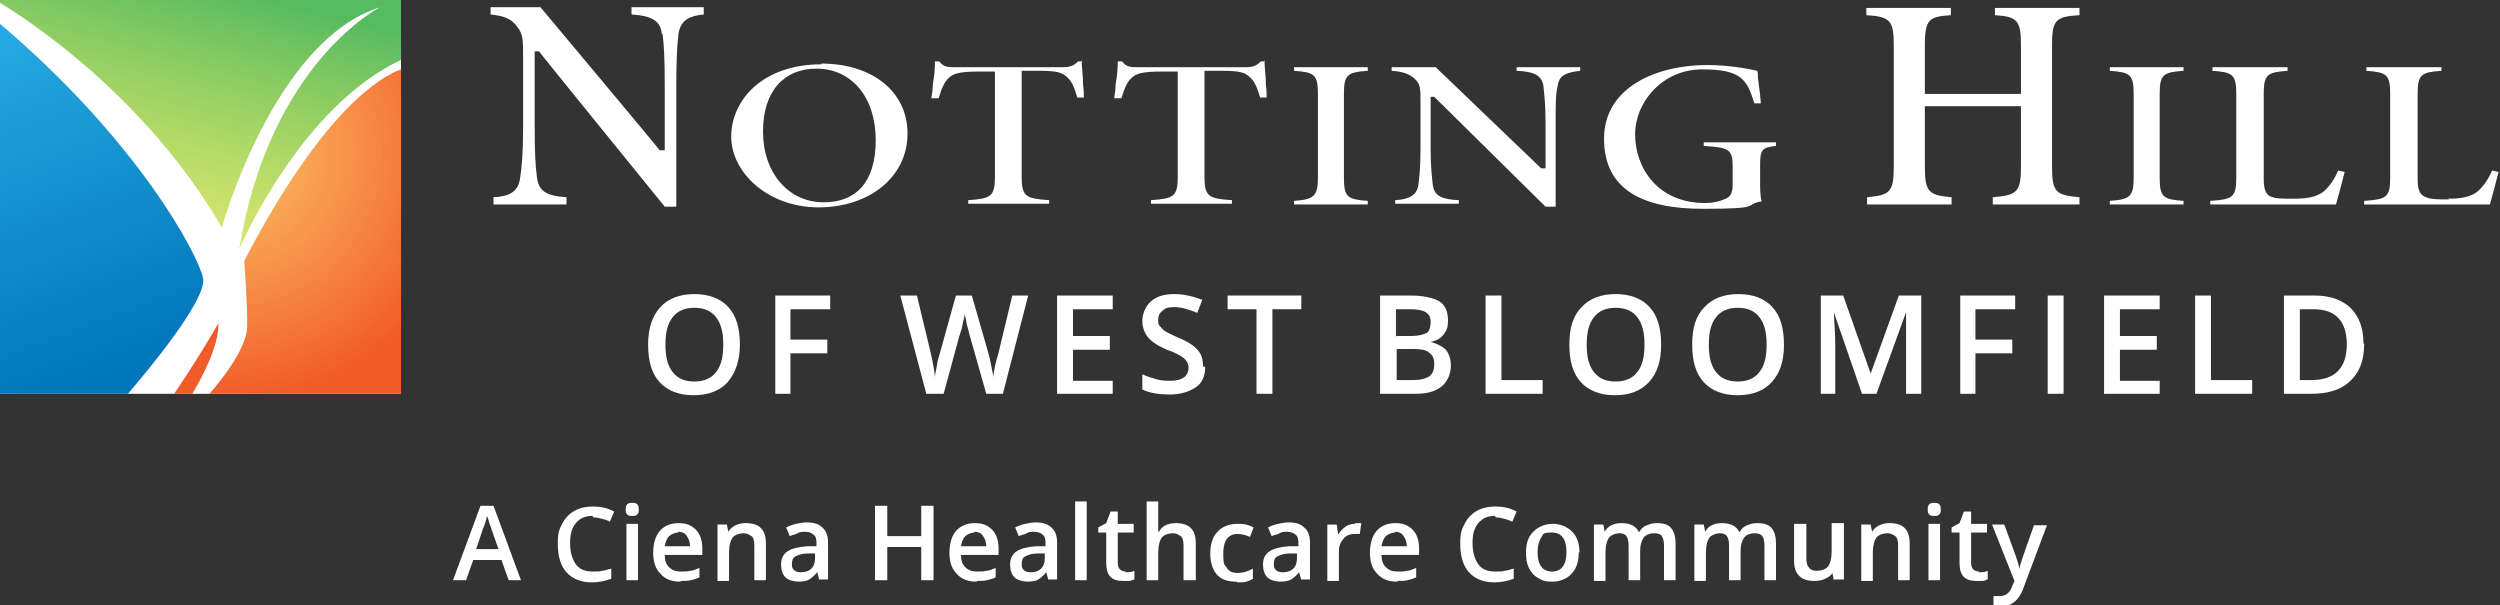 <?xml version="1.0" encoding="UTF-8"?>
<svg id="Layer_1" xmlns="http://www.w3.org/2000/svg" version="1.1" xmlns:xlink="http://www.w3.org/1999/xlink" viewBox="0 0 346 83.8">
  <rect x="0" y="0" width="346" height="83.8" fill="#333333" stroke="none"/>
  <!-- Generator: Adobe Illustrator 29.1.0, SVG Export Plug-In . SVG Version: 2.1.0 Build 142)  -->
  <defs>
    <style>
      .st0 {
        fill: #fff;
      }

      .st1 {
        fill: url(#linear-gradient1);
      }

      .st2 {
        fill: url(#radial-gradient);
      }

      .st2, .st3 {
        isolation: isolate;
        opacity: 1;
      }

      .st3 {
        fill: #f15a29;
      }

      .st4 {
        fill: url(#linear-gradient);
      }
    </style>
    <linearGradient id="linear-gradient" x1="29.4" y1="86.7" x2="19" y2="46.9" gradientTransform="translate(0 84.4) scale(1 -1)" gradientUnits="userSpaceOnUse">
      <stop offset="0" stop-color="#57bb61" stop-opacity="1"/>
      <stop offset="1" stop-color="#dbe120" stop-opacity=".6"/>
    </linearGradient>
    <linearGradient id="linear-gradient1" x1="16.1" y1="32.5" x2="-9.3" y2="101" gradientTransform="translate(0 84.4) scale(1 -1)" gradientUnits="userSpaceOnUse">
      <stop offset="0" stop-color="#0076bb" stop-opacity="1"/>
      <stop offset=".7" stop-color="#27aae1" stop-opacity="1"/>
    </linearGradient>
    <radialGradient id="radial-gradient" cx="31.5" cy="63.2" fx="31.5" fy="63.2" r="34.4" gradientTransform="translate(0 84.4) scale(1 -1)" gradientUnits="userSpaceOnUse">
      <stop offset="0" stop-color="#fbb040" stop-opacity=".8"/>
      <stop offset="1" stop-color="#f15a29"/>
    </radialGradient>
  </defs>
  <g id="WhiteBoxes">
    <rect class="st0" width="55.5" height="54.5"/>
  </g>
  <g id="OUTLINED-CMYK">
    <g>
      <path class="st0" d="M102.4,47.7c0,2.2-.6,3.9-1.7,5.2-1.1,1.2-2.7,1.8-4.7,1.8s-3.6-.6-4.7-1.8-1.6-2.9-1.6-5.2.6-4,1.7-5.2c1.1-1.2,2.7-1.8,4.7-1.8s3.6.6,4.7,1.8c1.1,1.2,1.6,2.9,1.6,5.2h0ZM92.1,47.7c0,1.7.3,2.9,1,3.8s1.7,1.3,3,1.3,2.3-.4,3-1.3,1-2.1,1-3.8-.3-2.9-1-3.8c-.7-.9-1.7-1.3-3-1.3s-2.3.4-3,1.3-1,2.1-1,3.8h0Z"/>
      <path class="st0" d="M109.5,54.5h-2.2v-13.6h7.6v1.9h-5.5v4.2h5.1v1.9h-5.1v5.6h0Z"/>
      <path class="st0" d="M138.9,54.5h-2.4l-2.3-8.1c-.1-.3-.2-.9-.4-1.5-.1-.7-.2-1.1-.3-1.4,0,.4-.2.9-.3,1.5s-.3,1.1-.4,1.4l-2.2,8.1h-2.4l-1.8-6.8-1.8-6.8h2.3l1.9,7.9c.3,1.3.5,2.4.6,3.4,0-.5.2-1.1.3-1.8s.3-1.2.4-1.6l2.2-7.9h2.2l2.3,8c.2.7.4,1.8.7,3.3,0-.9.3-2,.7-3.4l1.9-7.9h2.2l-3.5,13.6h0Z"/>
      <path class="st0" d="M154,54.5h-7.7v-13.6h7.7v1.9h-5.5v3.7h5.1v1.9h-5.1v4.3h5.5s0,1.9,0,1.9Z"/>
      <path class="st0" d="M166.8,50.8c0,1.2-.4,2.2-1.3,2.8s-2.1,1-3.6,1-2.8-.2-3.8-.7v-2.1c.6.3,1.3.5,2,.7.7.2,1.3.2,1.9.2.9,0,1.5-.2,1.9-.5.4-.3.6-.8.6-1.3s-.2-.9-.6-1.3c-.4-.3-1.2-.8-2.4-1.2-1.2-.5-2.1-1.1-2.6-1.7-.5-.6-.8-1.4-.8-2.3s.4-2,1.2-2.7c.8-.7,1.9-1,3.2-1s2.6.3,3.9.8l-.7,1.8c-1.2-.5-2.3-.8-3.2-.8s-1.3.2-1.6.5c-.4.3-.6.7-.6,1.2s0,.7.2.9.4.5.7.7.9.5,1.8.9c1,.4,1.7.8,2.2,1.2s.8.8,1,1.2c.2.4.3,1,.3,1.6h0Z"/>
      <path class="st0" d="M176.1,54.5h-2.2v-11.7h-4v-1.9h10.2v1.9h-4v11.7h0Z"/>
      <path class="st0" d="M191.1,40.9h4c1.9,0,3.2.3,4.1.8.8.5,1.2,1.4,1.2,2.6s-.2,1.4-.6,2c-.4.5-1,.9-1.8,1h0c.9.3,1.6.6,2.1,1.1.4.5.7,1.2.7,2.2s-.4,2.2-1.3,2.9-2,1-3.6,1h-4.9v-13.6h0ZM193.3,46.5h2.1c.9,0,1.6-.2,2-.4s.6-.8.6-1.5-.2-1.1-.7-1.4-1.2-.4-2.2-.4h-1.9v3.8ZM193.3,48.3v4.3h2.4c.9,0,1.6-.2,2.1-.5.5-.4.7-.9.7-1.7s-.2-1.2-.7-1.6-1.2-.5-2.2-.5h-2.3Z"/>
      <path class="st0" d="M205.6,54.5v-13.6h2.2v11.7h5.7v1.9s-8,0-8,0Z"/>
      <path class="st0" d="M229.9,47.7c0,2.2-.5,3.9-1.7,5.2-1.1,1.2-2.7,1.8-4.7,1.8s-3.6-.6-4.7-1.8-1.6-2.9-1.6-5.2.5-4,1.7-5.2c1.1-1.2,2.7-1.8,4.7-1.8s3.6.6,4.7,1.8c1.1,1.2,1.6,2.9,1.6,5.2h0ZM219.6,47.7c0,1.7.3,2.9,1,3.8s1.7,1.3,3,1.3,2.3-.4,3-1.3,1-2.1,1-3.8-.3-2.9-1-3.8c-.7-.9-1.7-1.3-3-1.3s-2.3.4-3,1.3c-.7.9-1,2.1-1,3.8h0Z"/>
      <path class="st0" d="M246.9,47.7c0,2.2-.5,3.9-1.7,5.2-1.1,1.2-2.7,1.8-4.7,1.8s-3.6-.6-4.7-1.8-1.6-2.9-1.6-5.2.5-4,1.7-5.2c1.1-1.2,2.7-1.8,4.7-1.8s3.6.6,4.7,1.8c1.1,1.2,1.6,2.9,1.6,5.2h0ZM236.5,47.7c0,1.7.3,2.9,1,3.8s1.7,1.3,3,1.3,2.3-.4,3-1.3,1-2.1,1-3.8-.3-2.9-1-3.8c-.7-.9-1.7-1.3-3-1.3s-2.3.4-3,1.3c-.7.9-1,2.1-1,3.8h0Z"/>
      <path class="st0" d="M257.7,54.5l-3.9-11.3h0c.1,1.7.2,3.3.2,4.7v6.6h-2v-13.6h3.1l3.8,10.8h0l3.9-10.8h3.1v13.6h-2.1v-6.7c0-.7,0-1.6,0-2.6,0-1.1,0-1.7,0-2h0l-4.1,11.3h-2Z"/>
      <path class="st0" d="M273.5,54.5h-2.2v-13.6h7.6v1.9h-5.5v4.2h5.1v1.9h-5.1v5.6h0Z"/>
      <path class="st0" d="M283.4,54.5v-13.6h2.2v13.6h-2.2Z"/>
      <path class="st0" d="M298.9,54.5h-7.7v-13.6h7.7v1.9h-5.5v3.7h5.1v1.9h-5.1v4.3h5.5s0,1.9,0,1.9Z"/>
      <path class="st0" d="M303.8,54.5v-13.6h2.2v11.7h5.7v1.9s-8,0-8,0Z"/>
      <path class="st0" d="M327.2,47.6c0,2.2-.6,3.9-1.9,5.1-1.2,1.2-3,1.8-5.4,1.8h-3.8v-13.6h4.2c2.2,0,3.8.6,5,1.7,1.2,1.2,1.8,2.8,1.8,4.9h0ZM324.8,47.7c0-3.2-1.5-4.9-4.6-4.9h-1.9v9.8h1.6c3.3,0,4.9-1.7,4.9-5h0Z"/>
    </g>
    <path class="st3" d="M30.3,44.6s-2.4,4.3-6.2,9.9h2.5c.9-1.4,3.9-6.8,3.6-9.9h0Z"/>
    <path class="st4" d="M0,.4c4,2.4,20.3,13.1,30.7,31.1,0,0,7.2-25.9,21.9-30.5,0,0-15.3,7.7-19.5,33.5,0,0,8.4-19.7,22.4-26.2V0H0"/>
    <path class="st1" d="M0,54.5h17.7c2.4-2.8,11-13,10.4-16C27.4,35.1,18.9,19.3,0,3.3"/>
    <path class="st2" d="M55.5,9.6c-2.8,1-10.8,5.6-21.7,26.5,0,0,.5,6.6.4,9.2-.1,2.8-3.2,6.9-5.2,9.2h26.5s0-44.9,0-44.9Z"/>
    <g>
      <path class="st0" d="M91.7,4.7c.2,1.5.3,3.5.3,7.1v9h-.7c0-.1-16.5-19.8-16.5-19.8h-6.9v1c1.7.2,2.8.5,3.6,1.6.9,1.1.9,1.8.9,4.6v9.2c0,3.9-.2,5.9-.4,7.1-.2,2.1-1.6,2.7-3.7,2.8v1h10.1v-1c-2.9-.2-3.9-.9-4.1-2.9-.2-1.4-.3-3.4-.3-7V7.1h.6c0,.1,17.4,21.5,17.4,21.5h1.6V11.8c0-3.3.1-5.5.3-7.1.3-2,1.6-2.5,3.5-2.7v-1h-10v1c2.9.2,4,.9,4.2,2.7h0Z"/>
      <path class="st0" d="M113.7,8.9h0c-8.2,0-12.5,5-12.5,10s5.1,9.8,12.1,9.8,12.3-4.2,12.3-10.2-5.1-9.7-11.9-9.7h0ZM114,28c-4.9,0-8.4-4.1-8.4-9.8s3-8.7,7.4-8.7h0c4.9,0,8.2,4,8.2,9.9s-2.8,8.6-7.2,8.6h0Z"/>
      <path class="st0" d="M149.8,8.5h-.6c-.6.6-1.1.8-2.1.8h-14.9c-1,0-1.6,0-2.2-.8h-.6c0,1-.1,2.1-.3,3.2,0,.6-.1,1.3-.2,1.9h1c.4-1.3.8-2.3,1.4-2.8.6-.6,1.4-.9,4.3-.9h2.1v14.6c0,2.7-.6,3-3.7,3.2v.5h11.2v-.5c-3.2-.2-3.8-.5-3.8-3.2v-14.7h2.4c2.4,0,3.2.2,3.9.9.7.6,1,1.5,1.4,2.8h.9c0-.6,0-1.1-.1-1.7,0-1.3-.2-2.6-.2-3.5h0Z"/>
      <path class="st0" d="M175.1,8.5h-.6c-.6.6-1.1.8-2.1.8h-14.9c-1,0-1.6,0-2.2-.8h-.6c0,1-.1,2.1-.3,3.2,0,.6-.1,1.3-.2,1.9h1c.4-1.3.8-2.3,1.4-2.8.6-.6,1.4-.9,4.3-.9h2.1v14.6c0,2.7-.6,3-3.7,3.2v.5h11.2v-.5c-3.2-.2-3.8-.5-3.8-3.2v-14.7h2.4c2.4,0,3.2.2,3.9.9.7.6,1,1.5,1.4,2.8h.9c0-.6,0-1.1-.1-1.7,0-1.3-.2-2.6-.2-3.5h0Z"/>
      <path class="st0" d="M182.4,13v11.6c0,2.6-.6,3-3.3,3.2v.5h10.2v-.5c-2.8-.2-3.3-.5-3.3-3.2v-11.6c0-2.7.5-3,3.3-3.2v-.5h-10.2v.5c2.8.2,3.3.5,3.3,3.2Z"/>
      <path class="st0" d="M213.6,11.8c.1,1,.3,2.5.3,5v6.5h-.6l-14.6-14h-6.1v.5c1.5.1,2.4.4,3.2,1.1.8.8.8,1.3.8,3.3v6.4c0,2.8-.2,4.2-.3,5-.2,1.5-1.4,2-3.2,2.1v.5h8.8v-.5c-2.2-.1-3.4-.5-3.6-2.1-.1-1-.3-2.4-.3-4.9v-7.3h.5l15.4,15.2h1.4v-11.8c0-2.3,0-3.9.3-5,.2-1.5,1.4-1.8,3.1-2v-.5h-8.8v.5c2.2.1,3.4.5,3.7,2h0Z"/>
      <path class="st0" d="M239.8,22.9v2.7c0,1.1-.3,1.7-1.2,2-.7.3-1.6.5-2.6.5-6.7,0-9.7-5-9.7-9.5s3.8-9,9.3-9,6.2,1.5,7.2,4.7h.9c-.1-1.5-.3-2.6-.4-3.5,0-.4,0-.7-.1-1-1.3-.3-4-.8-6.9-.8-7.1,0-14.3,3.1-14.3,10.2s5.4,9.7,13.7,9.7,5.6-.5,7.9-1h.2c-.2-.9-.2-1.8-.2-2.7v-2.5c0-2,.3-2.3,2.2-2.5v-.5h-10v.5c3.5.2,4,.5,4,2.8h0Z"/>
      <path class="st0" d="M279.7,6.4v6.6h-13.3v-6.6c0-3.7.5-4.1,3.6-4.3v-1h-11.7v1c3.4.2,3.8.8,3.8,4.3v16.6c0,3.6-.5,4-3.7,4.3v1h11.7v-1c-3.2-.3-3.7-.7-3.7-4.3v-8.3h13.3v8.3c0,3.6-.5,4-3.9,4.3v1h12v-1c-3.3-.3-3.8-.7-3.8-4.3V6.4c0-3.6.4-4.1,3.8-4.3v-1h-11.7v1c3.2.2,3.6.8,3.6,4.3h0Z"/>
      <path class="st0" d="M295.3,13v11.6c0,2.6-.5,3-3.3,3.2v.5h10.2v-.5c-2.8-.2-3.3-.5-3.3-3.2v-11.6c0-2.7.5-3,3.3-3.2v-.5h-10.2v.5c2.8.2,3.3.5,3.3,3.2Z"/>
      <path class="st0" d="M314.5,27.3c-1-.3-1.2-1.2-1.2-2.6v-11.7c0-2.7.5-3,3.3-3.2v-.5h-10.4v.5c2.8.2,3.3.5,3.3,3.2v11.6c0,2.7-.5,3-3.6,3.2v.5h17.4c.3-1,.9-3.3,1.2-4.5l-.9-.2c-.5,1.2-1.2,2.2-2,2.9-1,.8-2.4,1-4.1,1s-2.6,0-3.2-.3h0Z"/>
      <path class="st0" d="M339,27.6c-1.6,0-2.6,0-3.2-.3-1-.3-1.2-1.2-1.2-2.6v-11.7c0-2.7.5-3,3.3-3.2v-.5h-10.4v.5c2.8.2,3.3.5,3.3,3.2v11.6c0,2.7-.5,3-3.6,3.2v.5h17.4c.3-1,.9-3.3,1.2-4.5l-.9-.2c-.5,1.2-1.2,2.2-2,2.9-1,.8-2.4,1-4.1,1h0Z"/>
    </g>
    <path class="st0" d="M70.4,80.3l-1-2.8h-3.9l-1,2.8h-1.8l3.8-10.3h1.8l3.8,10.3h-1.8ZM69,76l-1-2.8c0-.2-.2-.5-.3-.9-.1-.4-.2-.7-.3-.9-.1.6-.3,1.2-.6,1.9l-.9,2.7h3Z"/>
    <path class="st0" d="M82,71.4c-1,0-1.7.3-2.3,1-.6.7-.8,1.6-.8,2.8s.3,2.2.8,2.9c.5.7,1.3,1,2.3,1s.9,0,1.3-.1c.4,0,.8-.2,1.3-.3v1.4c-.8.3-1.7.5-2.7.5-1.5,0-2.7-.5-3.5-1.4-.8-.9-1.2-2.2-1.2-3.9s.2-2,.6-2.8,1-1.4,1.7-1.8c.7-.4,1.6-.6,2.6-.6s2,.2,2.9.7l-.6,1.4c-.3-.2-.7-.3-1.1-.4s-.8-.2-1.2-.2h0Z"/>
    <path class="st0" d="M86.6,70.5c0-.3,0-.5.2-.7s.4-.2.7-.2.5,0,.7.2.2.4.2.7,0,.5-.2.7-.4.2-.7.2-.5,0-.7-.2-.2-.4-.2-.7ZM88.3,80.3h-1.6v-7.8h1.6v7.8Z"/>
    <path class="st0" d="M94.2,80.5c-1.2,0-2.1-.3-2.8-1.1-.7-.7-1-1.7-1-2.9s.3-2.3.9-3c.6-.7,1.5-1.1,2.6-1.1s1.8.3,2.4.9c.6.6.9,1.5.9,2.6v.9h-5.2c0,.8.2,1.3.6,1.7.4.4.9.6,1.6.6s.9,0,1.3-.1c.4,0,.8-.2,1.3-.4v1.3c-.4.2-.8.3-1.2.4s-.9.1-1.4.1h0ZM93.9,73.7c-.5,0-.9.2-1.3.5-.3.3-.5.8-.6,1.4h3.5c0-.6-.2-1.1-.5-1.5s-.7-.5-1.2-.5h0Z"/>
    <path class="st0" d="M106.1,80.3h-1.7v-4.8c0-.6-.1-1.1-.4-1.3s-.6-.4-1.1-.4-1.2.2-1.5.6c-.3.4-.5,1.1-.5,2.1v3.9h-1.6v-7.8h1.3l.2,1h0c.2-.4.6-.7,1-.9s.9-.3,1.4-.3c1.9,0,2.8.9,2.8,2.8v5.1h0Z"/>
    <path class="st0" d="M113.4,80.3l-.3-1.1h0c-.4.5-.8.8-1.1,1s-.9.3-1.5.3-1.4-.2-1.8-.6-.6-1-.6-1.8.3-1.4.9-1.8,1.5-.6,2.7-.7h1.3v-.5c0-.5-.1-.9-.4-1.1-.2-.2-.6-.4-1.1-.4s-.8,0-1.1.2-.7.2-1.1.4l-.5-1.2c.4-.2.9-.4,1.4-.5s1-.2,1.4-.2c1,0,1.7.2,2.2.7.5.4.8,1.1.8,2v5.2h-1.2ZM110.9,79.2c.6,0,1.1-.2,1.4-.5s.5-.8.5-1.4v-.7h-1c-.8,0-1.3.2-1.7.4-.4.2-.5.6-.5,1.1s.1.6.3.8.5.3.9.3h0Z"/>
    <path class="st0" d="M129.2,80.3h-1.7v-4.6h-4.7v4.6h-1.7v-10.3h1.7v4.2h4.7v-4.2h1.7v10.3Z"/>
    <path class="st0" d="M135.2,80.5c-1.2,0-2.1-.3-2.8-1.1-.7-.7-1-1.7-1-2.9s.3-2.3.9-3c.6-.7,1.5-1.1,2.6-1.1s1.8.3,2.4.9c.6.6.9,1.5.9,2.6v.9h-5.2c0,.8.2,1.3.6,1.7.4.4.9.6,1.6.6s.9,0,1.3-.1c.4,0,.8-.2,1.3-.4v1.3c-.4.2-.8.3-1.2.4s-.9.1-1.4.1h0ZM134.9,73.7c-.5,0-.9.2-1.3.5-.3.3-.5.8-.6,1.4h3.5c0-.6-.2-1.1-.5-1.5s-.7-.5-1.2-.5h0Z"/>
    <path class="st0" d="M145.1,80.3l-.3-1.1h0c-.4.5-.8.8-1.1,1s-.9.3-1.5.3-1.4-.2-1.8-.6-.6-1-.6-1.8.3-1.4.9-1.8,1.5-.6,2.7-.7h1.3v-.5c0-.5-.1-.9-.4-1.1-.2-.2-.6-.4-1.1-.4s-.8,0-1.1.2-.7.2-1.1.4l-.5-1.2c.4-.2.9-.4,1.4-.5s1-.2,1.4-.2c1,0,1.7.2,2.2.7.5.4.8,1.1.8,2v5.2h-1.2ZM142.7,79.2c.6,0,1.1-.2,1.4-.5s.5-.8.5-1.4v-.7h-1c-.8,0-1.3.2-1.7.4-.4.2-.5.6-.5,1.1s.1.6.3.8.5.3.9.3h0Z"/>
    <path class="st0" d="M150.4,80.3h-1.6v-10.9h1.6v10.9Z"/>
    <path class="st0" d="M155.8,79.2c.4,0,.8,0,1.2-.2v1.2c-.2,0-.4.2-.7.2-.3,0-.6,0-.9,0-1.6,0-2.3-.8-2.3-2.5v-4.2h-1.1v-.7l1.1-.6.6-1.6h1v1.7h2.2v1.2h-2.2v4.2c0,.4.1.7.3.9s.5.3.8.3h0Z"/>
    <path class="st0" d="M165.5,80.3h-1.7v-4.8c0-.6-.1-1.1-.4-1.3s-.6-.4-1.1-.4-1.2.2-1.5.6-.5,1.1-.5,2.1v3.8h-1.6v-10.9h1.6v2.8c0,.4,0,.9,0,1.4h.1c.2-.4.5-.7.9-.9.4-.2.9-.3,1.4-.3,1.9,0,2.8.9,2.8,2.8v5.1h0Z"/>
    <path class="st0" d="M171.1,80.5c-1.2,0-2.1-.3-2.7-1-.6-.7-.9-1.7-.9-2.9s.3-2.3,1-3c.6-.7,1.6-1.1,2.8-1.1s1.6.2,2.2.5l-.5,1.3c-.7-.3-1.3-.4-1.7-.4-1.3,0-2,.9-2,2.7s.2,1.5.5,2,.8.7,1.5.7,1.4-.2,2.1-.6v1.4c-.3.2-.6.3-.9.4s-.7.1-1.2.1h0Z"/>
    <path class="st0" d="M180.1,80.3l-.3-1.1h0c-.4.5-.8.8-1.1,1s-.9.3-1.5.3-1.4-.2-1.8-.6-.6-1-.6-1.8.3-1.4.9-1.8,1.5-.6,2.7-.7h1.3v-.5c0-.5-.1-.9-.4-1.1-.2-.2-.6-.4-1.1-.4s-.8,0-1.1.2-.7.2-1.1.4l-.5-1.2c.4-.2.9-.4,1.4-.5s1-.2,1.4-.2c1,0,1.7.2,2.2.7.5.4.8,1.1.8,2v5.2h-1.2ZM177.6,79.2c.6,0,1.1-.2,1.4-.5s.5-.8.5-1.4v-.7h-1c-.8,0-1.3.2-1.7.4-.4.2-.5.6-.5,1.1s.1.6.3.8.5.3.9.3h0Z"/>
    <path class="st0" d="M187.6,72.4c.3,0,.6,0,.8,0l-.2,1.5c-.2,0-.5,0-.7,0-.7,0-1.2.2-1.6.7s-.6,1-.6,1.7v4.1h-1.6v-7.8h1.3l.2,1.4h0c.3-.5.6-.8,1-1.1s.9-.4,1.3-.4h0Z"/>
    <path class="st0" d="M193.4,80.5c-1.2,0-2.1-.3-2.8-1.1-.7-.7-1-1.7-1-2.9s.3-2.3.9-3c.6-.7,1.5-1.1,2.6-1.1s1.8.3,2.4.9c.6.6.9,1.5.9,2.6v.9h-5.2c0,.8.2,1.3.6,1.7.4.4.9.6,1.6.6s.9,0,1.3-.1c.4,0,.8-.2,1.3-.4v1.3c-.4.2-.8.3-1.2.4s-.9.1-1.4.1h0ZM193.1,73.7c-.5,0-.9.2-1.3.5-.3.3-.5.8-.6,1.4h3.5c0-.6-.2-1.1-.5-1.5s-.7-.5-1.2-.5h0Z"/>
    <path class="st0" d="M206.9,71.4c-1,0-1.7.3-2.3,1-.6.7-.8,1.6-.8,2.8s.3,2.2.8,2.9,1.3,1,2.3,1,.9,0,1.3-.1c.4,0,.8-.2,1.3-.3v1.4c-.8.3-1.7.5-2.7.5-1.5,0-2.7-.5-3.5-1.4s-1.2-2.2-1.2-3.9.2-2,.6-2.8,1-1.4,1.7-1.8c.7-.4,1.6-.6,2.6-.6s2,.2,2.9.7l-.6,1.4c-.4-.2-.7-.3-1.1-.4s-.8-.2-1.2-.2h0Z"/>
    <path class="st0" d="M218.5,76.4c0,1.3-.3,2.3-1,3-.6.7-1.6,1.1-2.7,1.1s-1.4-.2-1.9-.5c-.6-.3-1-.8-1.3-1.4-.3-.6-.4-1.3-.4-2.1,0-1.3.3-2.2,1-2.9s1.6-1.1,2.7-1.1,2,.4,2.7,1.1,1,1.7,1,2.9h0ZM212.8,76.4c0,1.8.7,2.7,2,2.7s2-.9,2-2.7-.7-2.7-2-2.7-1.2.2-1.5.7-.5,1.1-.5,2h0Z"/>
    <path class="st0" d="M227.1,80.3h-1.7v-4.8c0-.6-.1-1-.3-1.3-.2-.3-.6-.4-1-.4s-1.1.2-1.4.6-.5,1.1-.5,2.1v3.9h-1.6v-7.8h1.3l.2,1h0c.2-.4.5-.7.9-.9s.9-.3,1.4-.3c1.2,0,2,.4,2.4,1.2h.1c.2-.4.5-.7,1-.9s.9-.3,1.4-.3c.9,0,1.6.2,2,.7s.6,1.2.6,2.1v5.1h-1.6v-4.8c0-.6-.1-1-.3-1.3s-.6-.4-1.1-.4-1.1.2-1.4.6c-.3.4-.5,1-.5,1.8v4.1h0Z"/>
    <path class="st0" d="M241,80.3h-1.7v-4.8c0-.6-.1-1-.3-1.3-.2-.3-.6-.4-1-.4s-1.1.2-1.4.6-.5,1.1-.5,2.1v3.9h-1.6v-7.8h1.3l.2,1h0c.2-.4.5-.7.9-.9s.9-.3,1.4-.3c1.2,0,2,.4,2.4,1.2h.1c.2-.4.5-.7,1-.9s.9-.3,1.4-.3c.9,0,1.6.2,2,.7s.6,1.2.6,2.1v5.1h-1.6v-4.8c0-.6-.1-1-.3-1.3s-.6-.4-1.1-.4-1.1.2-1.4.6c-.3.4-.5,1-.5,1.8v4.1h0Z"/>
    <path class="st0" d="M253.8,80.3l-.2-1h0c-.2.4-.6.6-1,.8s-.9.3-1.5.3c-.9,0-1.6-.2-2.1-.7-.5-.5-.7-1.2-.7-2.1v-5.1h1.7v4.8c0,.6.1,1,.4,1.3.2.3.6.4,1.1.4s1.2-.2,1.5-.6c.3-.4.5-1.1.5-2.1v-3.9h1.7v7.8h-1.3,0Z"/>
    <path class="st0" d="M264.4,80.3h-1.7v-4.8c0-.6-.1-1.1-.4-1.3s-.6-.4-1.1-.4-1.2.2-1.5.6-.5,1.1-.5,2.1v3.9h-1.6v-7.8h1.3l.2,1h0c.2-.4.6-.7,1-.9s.9-.3,1.4-.3c1.9,0,2.8.9,2.8,2.8v5.1h0Z"/>
    <path class="st0" d="M266.8,70.5c0-.3,0-.5.2-.7s.4-.2.7-.2.5,0,.7.2.2.4.2.7,0,.5-.2.7-.4.2-.7.2-.5,0-.7-.2-.2-.4-.2-.7ZM268.5,80.3h-1.6v-7.8h1.6v7.8Z"/>
    <path class="st0" d="M273.9,79.2c.4,0,.8,0,1.2-.2v1.2c-.2,0-.4.2-.7.2-.3,0-.6,0-.9,0-1.6,0-2.3-.8-2.3-2.5v-4.2h-1.1v-.7l1.1-.6.6-1.6h1v1.7h2.2v1.2h-2.2v4.2c0,.4.1.7.3.9s.5.3.8.3h0Z"/>
    <path class="st0" d="M275.6,72.6h1.8l1.6,4.4c.2.6.4,1.2.5,1.8h0c0-.3.1-.6.2-.9.1-.4.7-2.1,1.8-5.2h1.8l-3.3,8.8c-.6,1.6-1.6,2.4-3,2.4s-.7,0-1.1-.1v-1.3c.2,0,.5,0,.9,0,.8,0,1.4-.5,1.7-1.4l.3-.7s-3.1-7.8-3.1-7.8Z"/>
  </g>
</svg>
